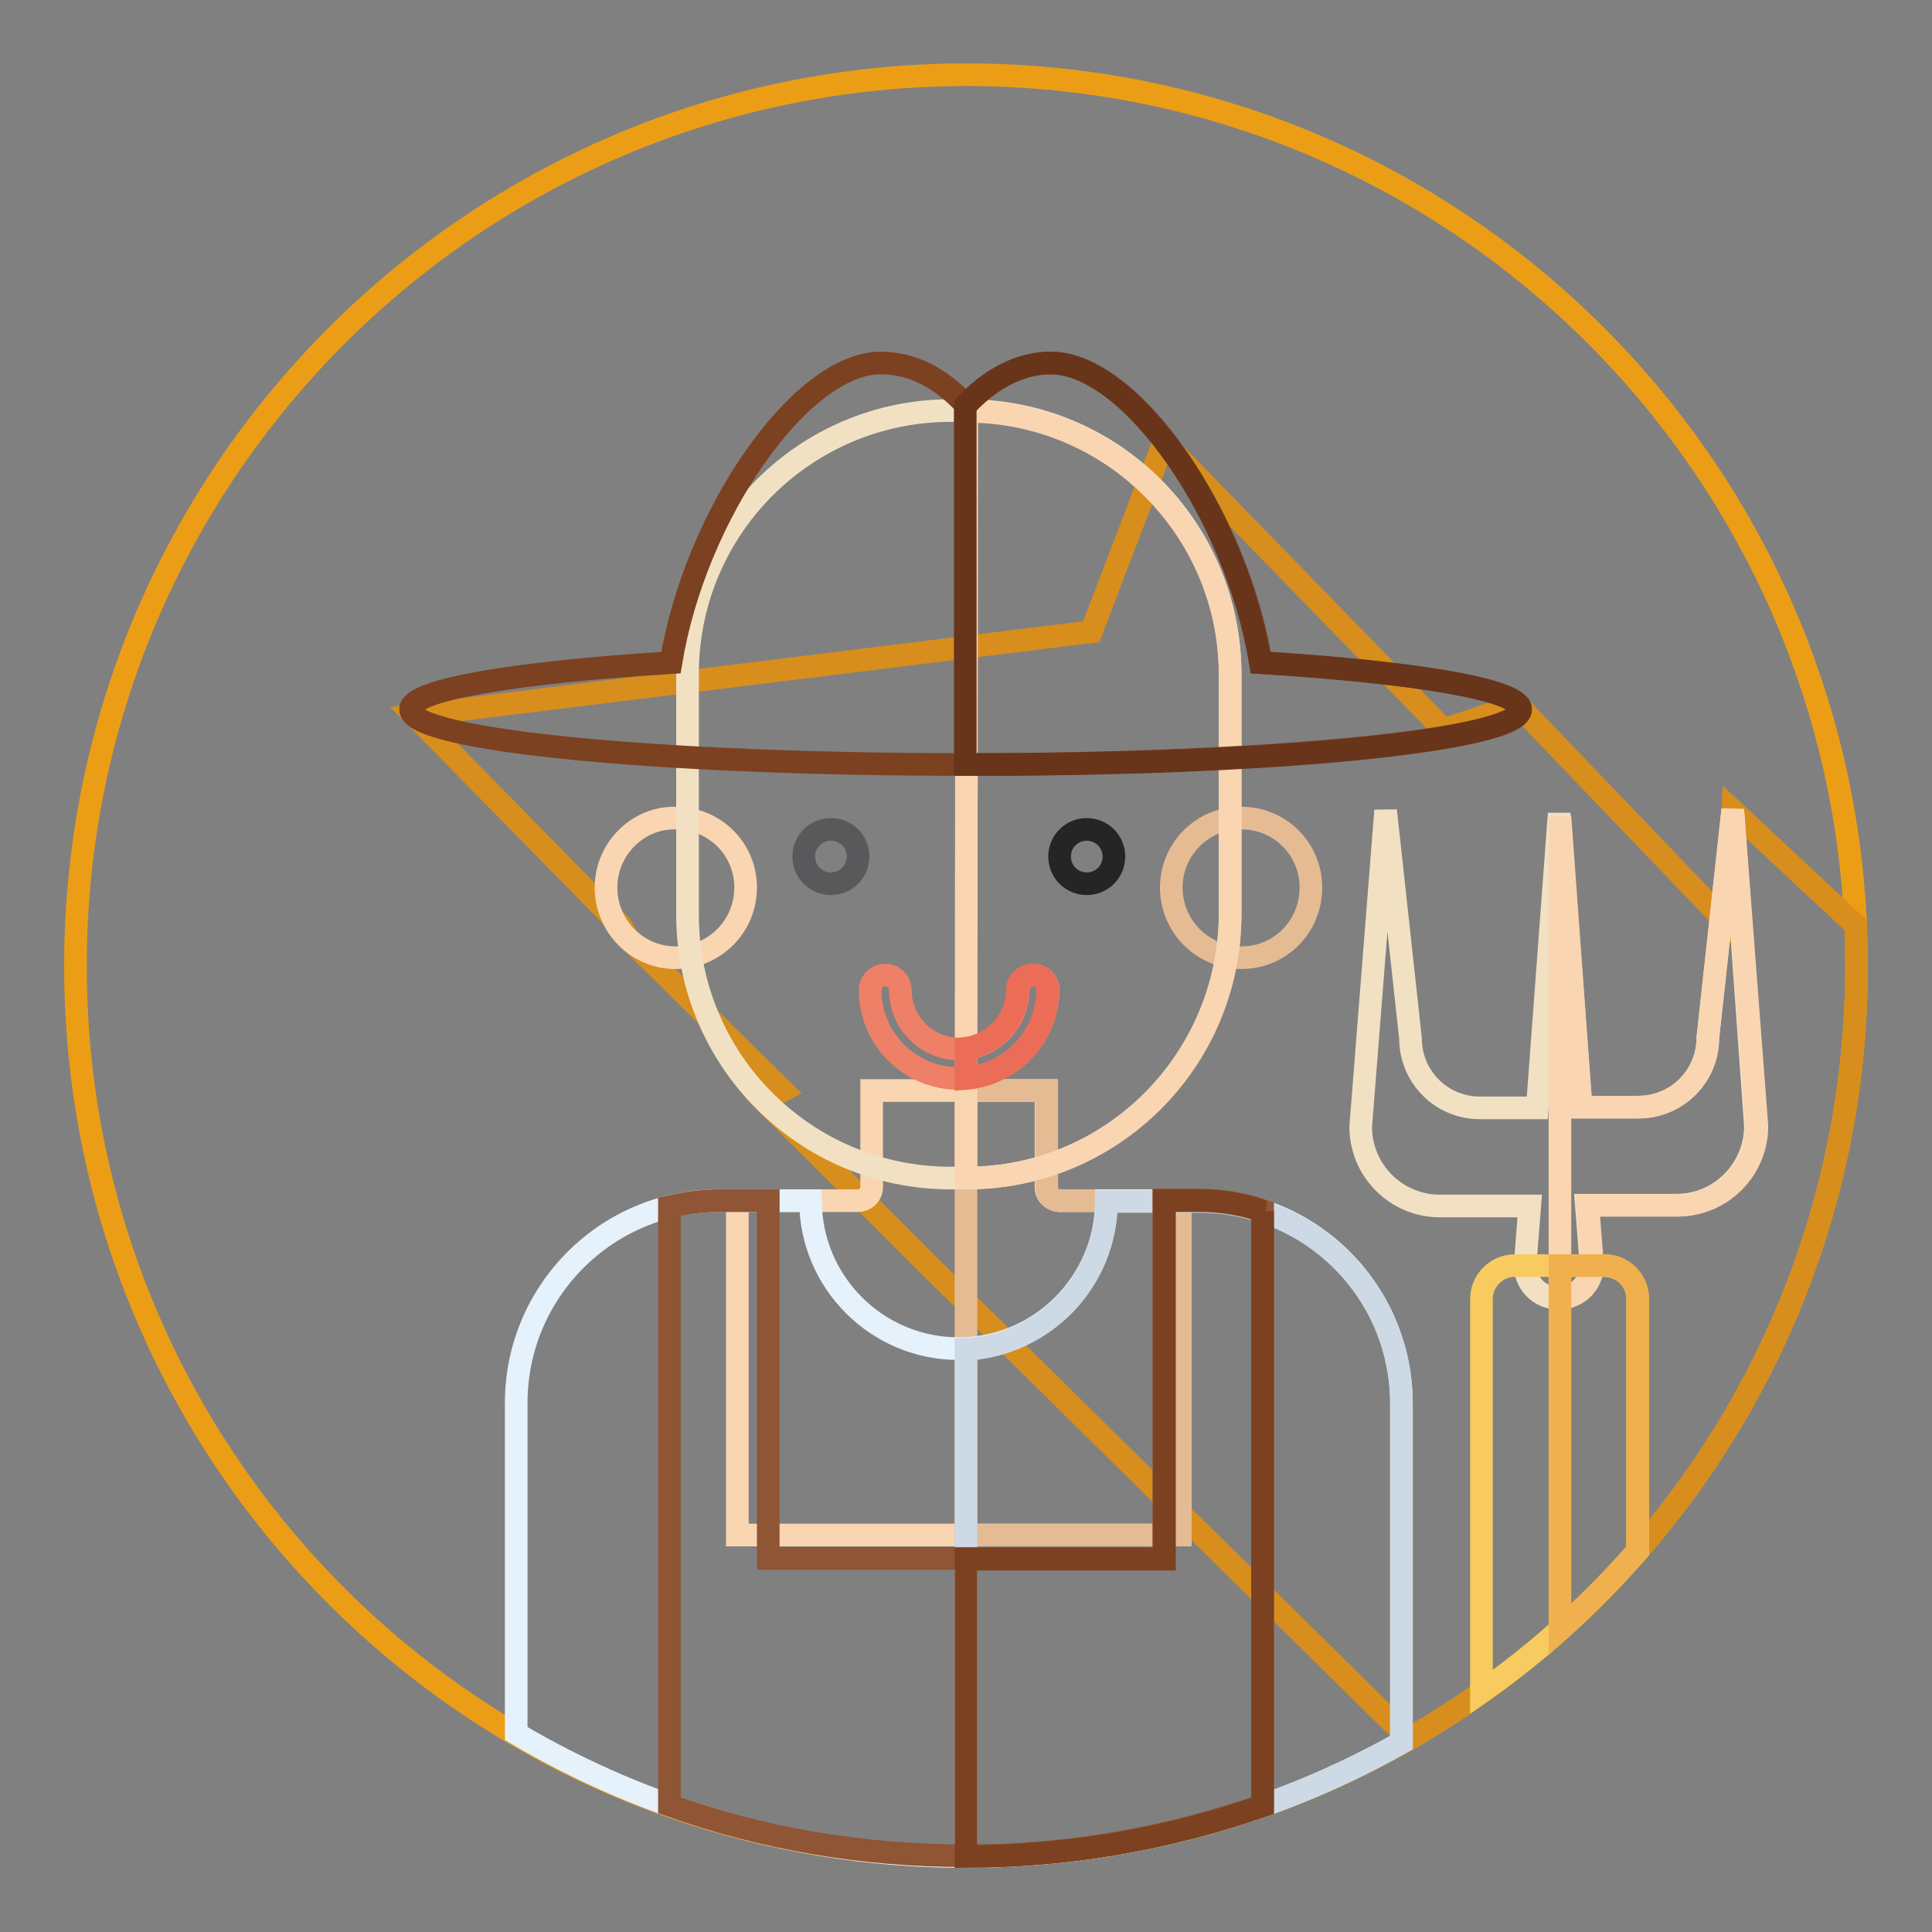 <?xml version="1.0" encoding="utf-8"?>
<!-- Svg Vector Icons : http://www.onlinewebfonts.com/icon -->
<!DOCTYPE svg PUBLIC "-//W3C//DTD SVG 1.1//EN" "http://www.w3.org/Graphics/SVG/1.1/DTD/svg11.dtd">
<svg version="1.1" xmlns="http://www.w3.org/2000/svg" xmlns:xlink="http://www.w3.org/1999/xlink" x="0px" y="0px" viewBox="0 0 256 256" enable-background="new 0 0 256 256" xml:space="preserve">
<rect x="0" y="0" width="256" height="256" fill="#808080" stroke="none"/>
<g> <path stroke-width="3" fill-opacity="0" stroke="#eb9e15"  d="M10,128c0,65.2,52.8,118,118,118s118-52.8,118-118c0,0,0,0,0-0.1c0-65.2-52.8-118-118-118 C62.8,10,10,62.8,10,128z"/> <path stroke-width="3" fill-opacity="0" stroke="#d88e1c"  d="M246,128c0-1.8-0.1-3.6-0.1-5.4l-16.3-15.2l-0.7,15l-27.8-29l-9.8,3.3l-37.1-38.1l-9.6,25.1L54.9,94.8 l27.4,27.9l0.8,1.5l20.6,20.3l-2.5,1.3l21.6,21.6l63.9,63C222.2,210,246,171.8,246,128L246,128z"/> <path stroke-width="3" fill-opacity="0" stroke="#fad5b1"  d="M138.6,157.3v-12.8h-23.1v12.8c0,1-0.8,1.8-1.9,1.8H97.7v44.3h58.7v-44.3h-15.9 C139.4,159.1,138.6,158.3,138.6,157.3L138.6,157.3z"/> <path stroke-width="3" fill-opacity="0" stroke="#e5bb94"  d="M156.4,159.1h-15.9c-1,0-1.8-0.8-1.8-1.8v-12.8H128v58.9h28.4V159.1z"/> <path stroke-width="3" fill-opacity="0" stroke="#fad5b1"  d="M80.3,117.6c0,5.1,4.1,9.3,9.2,9.3c5.1,0,9.3-4.1,9.3-9.3c0-5.1-4.1-9.2-9.3-9.2 C84.5,108.3,80.3,112.5,80.3,117.6z"/> <path stroke-width="3" fill-opacity="0" stroke="#e5bb94"  d="M155.2,117.6c0,5.1,4.1,9.3,9.3,9.3c5.1,0,9.2-4.1,9.2-9.3c0-5.1-4.1-9.2-9.2-9.2 C159.4,108.3,155.2,112.5,155.2,117.6z"/> <path stroke-width="3" fill-opacity="0" stroke="#f1e1c2"  d="M128.1,156.1H126c-19.3,0-34.9-15.6-34.9-34.9V89.3c0-19.3,15.6-34.9,34.9-34.9h2.1 c19.3,0,34.9,15.6,34.9,34.9v31.8C162.9,140.5,147.3,156.1,128.1,156.1z"/> <path stroke-width="3" fill-opacity="0" stroke="#fad5b1"  d="M128.1,54.5L128.1,54.5L128,156.1h0.1c19.3,0,34.9-15.6,34.9-34.9V89.3C162.9,70.1,147.3,54.5,128.1,54.5z" /> <path stroke-width="3" fill-opacity="0" stroke="#59595b"  d="M106.5,113.5c0,2,1.6,3.6,3.6,3.6s3.6-1.6,3.6-3.6c0-2-1.6-3.6-3.6-3.6S106.5,111.5,106.5,113.5 L106.5,113.5z"/> <path stroke-width="3" fill-opacity="0" stroke="#262525"  d="M140.4,113.5c0,2,1.6,3.6,3.6,3.6c2,0,3.6-1.6,3.6-3.6c0-2-1.6-3.6-3.6-3.6 C142,109.9,140.4,111.5,140.4,113.5L140.4,113.5z"/> <path stroke-width="3" fill-opacity="0" stroke="#ee8067"  d="M127,142.9c-6.5,0-11.7-5.3-11.7-11.7c0-1.1,0.9-2,2-2s2,0.9,2,2c0,4.3,3.5,7.8,7.8,7.8 c4.3,0,7.8-3.5,7.8-7.8c0-1.1,0.9-2,2-2c1.1,0,2,0.9,2,2C138.8,137.7,133.5,142.9,127,142.9z"/> <path stroke-width="3" fill-opacity="0" stroke="#ec6d57"  d="M138.8,131.2c0-1.1-0.9-2-2-2c-1.1,0-2,0.9-2,2c0,3.9-3,7.2-6.8,7.7v4C134,142.4,138.8,137.3,138.8,131.2z" /> <path stroke-width="3" fill-opacity="0" stroke="#e5f1fb"  d="M158.9,159.1h-12.3c0,10.8-8.8,19.6-19.6,19.6c-10.8,0-19.6-8.8-19.6-19.6H95.2c-14.8,0-26.8,12-26.8,26.8 v43.8C85.8,240,106.3,246,128,246c21,0,40.7-5.5,57.7-15.1V186C185.7,171.1,173.7,159.1,158.9,159.1z"/> <path stroke-width="3" fill-opacity="0" stroke="#cdd9e4"  d="M185.7,186c0-14.8-12-26.8-26.8-26.8h-12.3c0,10.5-8.2,19-18.6,19.6V246c21,0,40.6-5.5,57.7-15.1V186z"/> <path stroke-width="3" fill-opacity="0" stroke="#7c4120"  d="M167.1,87.8c-3.2-19.6-17.2-39.7-27.8-39.7c-4.1,0-8,2.1-11.3,5.6c-3.3-3.6-7.1-5.6-11.3-5.6 c-10.6,0-24.6,20.1-27.8,39.7c-20.7,1.3-34.5,3.6-34.5,6.2c0,4.1,32.9,7.3,73.5,7.3c40.6,0,73.5-3.3,73.5-7.3 C201.5,91.4,187.8,89.1,167.1,87.8z"/> <path stroke-width="3" fill-opacity="0" stroke="#68351a"  d="M201.5,94c0-2.6-13.8-4.9-34.5-6.2c-3.2-19.6-17.2-39.7-27.8-39.7c-4.1,0-8,2.1-11.3,5.6v47.6 C168.6,101.4,201.5,98.1,201.5,94L201.5,94z"/> <path stroke-width="3" fill-opacity="0" stroke="#8f5535"  d="M101.8,159.1h-6.6c-2.2,0-4.4,0.3-6.5,0.8v79.3c12.3,4.4,25.5,6.7,39.3,6.7c13.8,0,27-2.4,39.3-6.7v-78.8 c-2.6-0.9-5.5-1.4-8.4-1.4h-4.7v47.5h-52.4V159.1z"/> <path stroke-width="3" fill-opacity="0" stroke="#7c4120"  d="M167.4,160.5c-2.6-0.9-5.5-1.4-8.4-1.4h-4.7v47.5H128V246c13.8,0,27-2.4,39.3-6.7V160.5L167.4,160.5z"/> <path stroke-width="3" fill-opacity="0" stroke="#f1e1c2"  d="M229.6,107.3l-3.3,30.2c0,5.1-4.1,9.2-9.2,9.2h-7.6l-2.9-38.9l-2.9,39h-7.6c-5.1,0-9.2-4.1-9.2-9.2 l-3.3-30.2l-3.3,41.9c0,5.8,4.7,10.5,10.5,10.5h11.9l-0.6,7.6c0,0.2,0,0.4,0,0.6c0.2,2.4,2.3,4.2,4.7,4c2.4-0.2,4.2-2.3,4-4.7 l-0.6-7.6h11.9c5.8,0,10.5-4.7,10.5-10.5L229.6,107.3z"/> <path stroke-width="3" fill-opacity="0" stroke="#fad5b1"  d="M229.6,107.3l-3.3,30.2c0,5.1-4.1,9.2-9.2,9.2h-7.6l-2.8-38.5V172h0.3c2.4-0.2,4.2-2.3,4-4.7l-0.6-7.6h11.9 c5.8,0,10.5-4.7,10.5-10.5L229.6,107.3L229.6,107.3z"/> <path stroke-width="3" fill-opacity="0" stroke="#f7cb5f"  d="M217,205.5v-33.4c0-2.4-2-4.4-4.4-4.4h-11.9c-2.4,0-4.4,2-4.4,4.4v52.1C204,218.8,210.9,212.5,217,205.5 L217,205.5z"/> <path stroke-width="3" fill-opacity="0" stroke="#f0b04e"  d="M212.6,167.7h-5.9v48.2c3.6-3.3,7.1-6.7,10.3-10.4v-33.4C217,169.7,215.1,167.7,212.6,167.7z"/></g>
</svg>